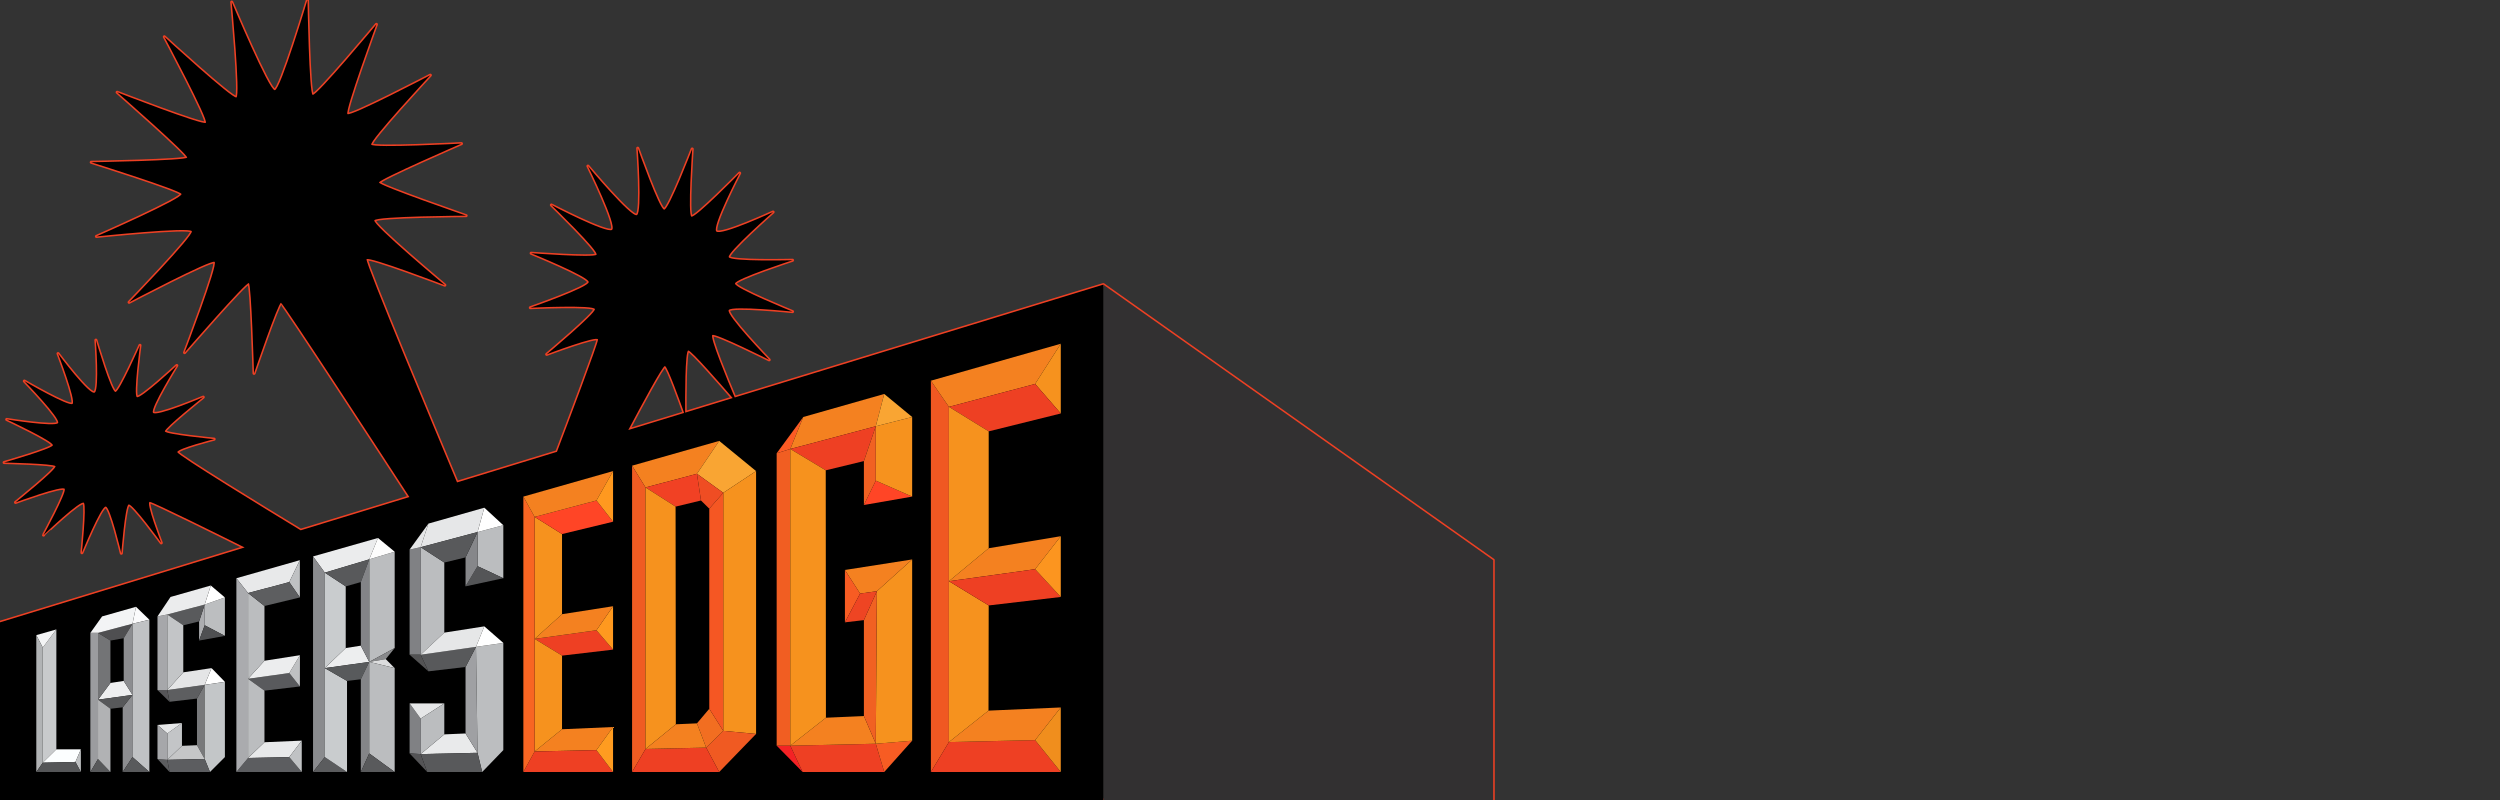 <?xml version="1.0" encoding="utf-8"?>
<!-- Generator: Adobe Illustrator 20.1.0, SVG Export Plug-In . SVG Version: 6.00 Build 0)  -->
<svg version="1.1" id="logos" xmlns="http://www.w3.org/2000/svg" xmlns:xlink="http://www.w3.org/1999/xlink" x="0px" y="0px"
	 viewBox="0 0 125 40" enable-background="new 0 0 125 40" xml:space="preserve">
<rect x="0" y="0" width="125" height="40" fill="#333333" stroke="none"/>
<g>
	<g>
		<g>
			
				<path fill="none" stroke="#EE4023" stroke-width="0.156" stroke-linecap="round" stroke-linejoin="round" stroke-miterlimit="10" d="
				M55.165,14.232l-18.428,5.641c-0.346-0.819-1.277-3.063-1.118-3.126c0.194-0.078,2.839,1.244,2.839,1.244
				s-2.177-2.255-2.022-2.489c0.156-0.233,3.189,0.078,3.189,0.078s-2.877-1.167-2.877-1.4c0-0.233,2.877-1.167,2.877-1.167
				s-3.111,0.078-3.189-0.156c-0.078-0.233,2.217-2.255,2.217-2.255s-2.605,1.205-2.839,0.972c-0.233-0.233,1.167-2.917,1.167-2.917
				s-2.217,2.255-2.411,2.177c-0.194-0.078,0.039-3.383,0.039-3.383s-1.167,3.033-1.4,3.033c-0.233,0-1.322-3.072-1.322-3.072
				s0.233,3.189-0.039,3.344c-0.272,0.156-2.45-2.45-2.45-2.45s1.478,2.994,1.205,3.189c-0.272,0.194-3.033-1.244-3.033-1.244
				s2.411,2.333,2.255,2.489c-0.156,0.156-3.266-0.078-3.266-0.078s2.877,1.167,2.877,1.439s-2.917,1.283-2.917,1.283
				s3.228-0.156,3.228,0.078s-2.411,2.255-2.411,2.255s2.566-0.972,2.566-0.739c0,0.19-1.5,4.157-2.054,5.613l-4.996,1.529
				c-0.986-2.35-4.615-11.026-4.525-11.16c0.104-0.156,3.914,1.296,3.914,1.296s-3.629-3.033-3.525-3.241
				c0.104-0.208,4.589-0.233,4.589-0.233S18.95,9.28,18.95,9.125c0-0.156,4.122-1.944,4.122-1.944s-4.407,0.234-4.511,0.053
				s2.955-3.474,2.955-3.474s-4.018,2.1-4.148,1.944c-0.13-0.156,1.452-4.485,1.452-4.485s-3.007,3.603-3.189,3.525
				C15.45,4.666,15.373,0,15.373,0s-1.348,4.485-1.633,4.511c-0.285,0.026-2.152-4.407-2.152-4.407s0.441,4.692,0.233,4.77
				C11.614,4.951,8.218,1.84,8.218,1.84s2.229,4.174,2.074,4.303c-0.156,0.13-4.433-1.529-4.433-1.529s3.552,3.111,3.5,3.266
				S4.563,8.114,4.563,8.114s4.381,1.374,4.511,1.581c0.13,0.208-4.251,2.126-4.251,2.126s4.692-0.492,4.77-0.259
				c0.078,0.233-3.137,3.552-3.137,3.552s4.096-2.152,4.277-2.022c0.181,0.13-1.504,4.537-1.504,4.537s3.085-3.552,3.214-3.474
				s0.259,4.511,0.259,4.511s1.218-3.552,1.348-3.525c0.116,0.023,5.349,8.065,6.419,9.712l-5.435,1.663
				c-1.702-1.034-6.169-3.763-6.169-3.91c0-0.181,1.841-0.648,1.841-0.648s-2.437-0.233-2.463-0.389
				c-0.026-0.156,1.918-1.711,1.918-1.711s-2.385,1.011-2.515,0.778c-0.13-0.233,1.192-2.359,1.192-2.359s-1.815,1.685-1.996,1.581
				c-0.181-0.104,0.156-2.592,0.156-2.592s-1.011,2.281-1.218,2.333c-0.208,0.052-0.985-2.592-0.985-2.592s0.181,2.411-0.052,2.618
				S2.903,17.68,2.903,17.68s0.907,2.359,0.726,2.515c-0.181,0.156-2.411-1.141-2.411-1.141s1.841,1.892,1.685,2.1
				s-2.566-0.181-2.566-0.181s2.385,1.115,2.307,1.296c-0.078,0.181-2.437,0.856-2.437,0.856s2.463,0.052,2.566,0.181
				c0.104,0.13-1.996,1.815-1.996,1.815s2.385-0.881,2.463-0.674c0.078,0.208-1.063,2.307-1.063,2.307S4.07,24.939,4.2,25.146
				c0.13,0.208-0.104,2.489-0.104,2.489s0.959-2.333,1.192-2.307c0.233,0.026,0.778,2.333,0.778,2.333s0.181-2.359,0.363-2.437
				c0.181-0.078,1.633,1.918,1.633,1.918s-0.804-2.074-0.57-2.048c0.194,0.022,3.603,1.713,4.739,2.279L0,31.117V40h55.165H74.66
				V28.008L55.165,14.232z M31.416,21.502c0.638-1.209,1.722-3.226,1.831-3.199c0.133,0.033,0.775,1.821,0.96,2.345L31.416,21.502z
				 M34.256,20.632c-0.005-0.653-0.012-3.108,0.157-3.108c0.156,0,1.645,1.71,2.222,2.379L34.256,20.632z"/>
		</g>
		<g>
			<polygon fill="#323031" points="55.165,14.232 55.165,40 74.66,40 74.66,28.008 			"/>
			<path d="M36.737,19.873c-0.346-0.819-1.277-3.063-1.118-3.126c0.194-0.078,2.839,1.244,2.839,1.244s-2.177-2.255-2.022-2.489
				c0.156-0.233,3.189,0.078,3.189,0.078s-2.877-1.167-2.877-1.4c0-0.233,2.877-1.167,2.877-1.167s-3.111,0.078-3.189-0.156
				c-0.078-0.233,2.217-2.255,2.217-2.255s-2.605,1.205-2.839,0.972c-0.233-0.233,1.167-2.917,1.167-2.917s-2.217,2.255-2.411,2.177
				c-0.194-0.078,0.039-3.383,0.039-3.383s-1.167,3.033-1.4,3.033c-0.233,0-1.322-3.072-1.322-3.072s0.233,3.189-0.039,3.344
				c-0.272,0.156-2.45-2.45-2.45-2.45s1.478,2.994,1.205,3.189c-0.272,0.194-3.033-1.244-3.033-1.244s2.411,2.333,2.255,2.489
				c-0.156,0.156-3.266-0.078-3.266-0.078s2.877,1.167,2.877,1.439s-2.917,1.283-2.917,1.283s3.228-0.156,3.228,0.078
				s-2.411,2.255-2.411,2.255s2.566-0.972,2.566-0.739c0,0.19-1.5,4.157-2.054,5.613l-4.996,1.529
				c-0.986-2.35-4.615-11.026-4.525-11.16c0.104-0.156,3.914,1.296,3.914,1.296s-3.629-3.033-3.525-3.241
				c0.104-0.208,4.589-0.233,4.589-0.233S18.95,9.28,18.95,9.125c0-0.156,4.122-1.944,4.122-1.944s-4.407,0.234-4.511,0.053
				s2.955-3.474,2.955-3.474s-4.018,2.1-4.148,1.944c-0.13-0.156,1.452-4.485,1.452-4.485s-3.007,3.603-3.189,3.525
				C15.45,4.666,15.373,0,15.373,0s-1.348,4.485-1.633,4.511c-0.285,0.026-2.152-4.407-2.152-4.407s0.441,4.692,0.233,4.77
				C11.614,4.951,8.218,1.84,8.218,1.84s2.229,4.174,2.074,4.303c-0.156,0.13-4.433-1.529-4.433-1.529s3.552,3.111,3.5,3.266
				S4.563,8.114,4.563,8.114s4.381,1.374,4.511,1.581c0.13,0.208-4.251,2.126-4.251,2.126s4.692-0.492,4.77-0.259
				c0.078,0.233-3.137,3.552-3.137,3.552s4.096-2.152,4.277-2.022c0.181,0.13-1.504,4.537-1.504,4.537s3.085-3.552,3.214-3.474
				s0.259,4.511,0.259,4.511s1.218-3.552,1.348-3.525c0.116,0.023,5.349,8.065,6.419,9.712l-5.435,1.663
				c-1.702-1.034-6.169-3.763-6.169-3.91c0-0.181,1.841-0.648,1.841-0.648s-2.437-0.233-2.463-0.389
				c-0.026-0.156,1.918-1.711,1.918-1.711s-2.385,1.011-2.515,0.778c-0.13-0.233,1.192-2.359,1.192-2.359s-1.815,1.685-1.996,1.581
				c-0.181-0.104,0.156-2.592,0.156-2.592s-1.011,2.281-1.218,2.333c-0.208,0.052-0.985-2.592-0.985-2.592s0.181,2.411-0.052,2.618
				S2.903,17.68,2.903,17.68s0.907,2.359,0.726,2.515c-0.181,0.156-2.411-1.141-2.411-1.141s1.841,1.892,1.685,2.1
				s-2.566-0.181-2.566-0.181s2.385,1.115,2.307,1.296c-0.078,0.181-2.437,0.856-2.437,0.856s2.463,0.052,2.566,0.181
				c0.104,0.13-1.996,1.815-1.996,1.815s2.385-0.881,2.463-0.674c0.078,0.208-1.063,2.307-1.063,2.307S4.07,24.939,4.2,25.146
				c0.13,0.208-0.104,2.489-0.104,2.489s0.959-2.333,1.192-2.307c0.233,0.026,0.778,2.333,0.778,2.333s0.181-2.359,0.363-2.437
				c0.181-0.078,1.633,1.918,1.633,1.918s-0.804-2.074-0.57-2.048c0.194,0.022,3.603,1.713,4.739,2.279L0,31.117V40h55.165V14.232
				L36.737,19.873z M34.414,17.524c0.156,0,1.645,1.71,2.222,2.379l-2.379,0.728C34.252,19.98,34.245,17.524,34.414,17.524z
				 M33.247,18.302c0.133,0.033,0.775,1.821,0.96,2.345l-2.792,0.854C32.054,20.293,33.138,18.275,33.247,18.302z"/>
			<g>
				<polygon fill="#F05822" points="47.445,20.342 46.544,19.035 46.545,38.6 47.445,37.104 				"/>
				<polygon fill="#F48120" points="51.756,19.196 53.039,17.187 46.544,19.035 47.445,20.342 				"/>
				<polygon fill="#EE4023" points="47.445,37.104 46.545,38.6 53.039,38.6 51.756,37.006 				"/>
				<polygon fill="#F6921E" points="53.039,20.674 53.039,17.187 51.756,19.196 				"/>
				<polygon fill="#EE4023" points="47.445,20.342 49.435,21.568 53.039,20.674 51.756,19.196 				"/>
				<polygon fill="#F48120" points="51.756,37.006 53.039,35.373 49.425,35.531 47.445,37.104 				"/>
				<polygon fill="#F48120" points="51.756,28.459 53.039,26.81 49.435,27.411 47.445,29.06 				"/>
				<polygon fill="#F6921E" points="47.445,20.342 47.445,37.104 49.425,35.531 49.435,30.272 47.445,29.06 49.435,27.411 
					49.435,21.568 				"/>
				<polygon fill="#EE4023" points="47.445,29.06 49.435,30.272 53.039,29.848 51.756,28.459 				"/>
				<polygon fill="#FC951F" points="53.039,29.848 53.039,26.81 51.756,28.459 				"/>
				<polygon fill="#F08E1D" points="53.039,38.6 53.039,35.373 51.756,37.006 				"/>
			</g>
			<g>
				<polygon fill="#F42225" points="38.833,37.284 40.13,38.6 39.514,37.284 				"/>
				<polygon fill="#F15E22" points="39.514,22.449 38.833,22.664 38.833,37.284 39.514,37.284 				"/>
				<polygon fill="#FC5B24" points="40.163,20.85 38.833,22.664 39.514,22.449 				"/>
				<polygon fill="#EE4023" points="39.514,37.284 40.13,38.6 44.212,38.6 43.789,37.187 				"/>
				<polygon fill="#FF4526" points="43.195,25.25 45.608,24.83 43.789,24.031 				"/>
				<polygon fill="#F48120" points="43.789,21.313 44.212,19.698 40.163,20.85 39.514,22.449 				"/>
				<polygon fill="#F6921E" points="43.789,24.031 45.608,24.83 45.608,20.85 43.789,21.313 				"/>
				<polygon fill="#F9A533" points="45.608,20.85 44.212,19.698 43.789,21.313 				"/>
				<polygon fill="#F75C23" points="44.212,38.6 45.608,37.035 43.789,37.187 				"/>
				<polygon fill="#F48120" points="43.789,37.187 43.195,35.803 41.296,35.886 39.514,37.284 				"/>
				<polygon fill="#EE4023" points="39.514,22.449 41.287,23.516 43.195,23.054 43.789,21.313 				"/>
				<polygon fill="#F6921E" points="43.789,37.187 45.608,37.035 45.608,27.972 43.844,29.561 				"/>
				<polygon fill="#F16122" points="43.789,24.031 43.789,21.313 43.195,23.054 43.195,25.25 				"/>
				<polygon fill="#F6921E" points="39.514,37.284 41.296,35.886 41.287,23.516 39.514,22.449 				"/>
				<polygon fill="#F48120" points="43.844,29.561 45.608,27.972 42.246,28.498 43.005,29.678 				"/>
				<polygon fill="#F75C23" points="42.246,28.498 42.246,31.117 43.005,29.678 				"/>
				<polygon fill="#F16122" points="43.844,29.561 43.195,31.006 43.195,35.803 43.789,37.187 				"/>
				<polygon fill="#EE4523" points="43.005,29.678 42.246,31.117 43.195,31.006 43.844,29.561 				"/>
			</g>
			<g>
				<polygon fill="#F48120" points="34.847,23.689 35.961,22.045 31.604,23.284 32.276,24.372 				"/>
				<polygon fill="#F9A533" points="36.163,24.64 37.804,23.554 35.961,22.045 34.847,23.689 				"/>
				<polygon fill="#F05C22" points="32.276,24.372 31.604,23.284 31.604,38.6 32.276,37.449 				"/>
				<polygon fill="#F6921E" points="36.163,24.64 36.163,36.544 37.804,36.696 37.804,23.554 				"/>
				<polygon fill="#F05A22" points="35.308,37.38 35.961,38.6 37.804,36.696 36.163,36.544 				"/>
				<polygon fill="#EE4023" points="32.276,37.449 31.604,38.6 35.961,38.6 35.308,37.38 				"/>
				<polygon fill="#F14124" points="35.049,25.024 34.847,23.689 32.276,24.372 33.779,25.331 				"/>
				<polygon fill="#F6921E" points="33.779,25.331 32.276,24.372 32.276,37.449 33.792,36.214 				"/>
				<polygon fill="#F26E21" points="34.847,36.168 35.308,37.38 36.163,36.544 35.464,35.438 				"/>
				<polygon fill="#EF4D23" points="35.049,25.024 35.464,25.434 36.163,24.64 34.847,23.689 				"/>
				<polygon fill="#F48120" points="33.792,36.214 32.276,37.449 35.308,37.38 34.847,36.168 				"/>
				<polygon fill="#F55723" points="35.464,35.438 36.163,36.544 36.163,24.64 35.464,25.434 				"/>
			</g>
			<g>
				<path fill="#F6921E" d="M26.731,31.944L26.731,31.944L26.731,31.944z"/>
				<polygon fill="#EE4023" points="26.731,31.944 26.731,31.944 28.102,32.781 30.653,32.481 29.824,31.513 				"/>
				<polygon fill="#FF991F" points="30.653,32.481 30.653,30.311 29.824,31.513 				"/>
				<path fill="#F6921E" d="M26.731,31.944L26.731,31.944L26.731,31.944z"/>
				<polygon fill="#F48120" points="29.822,37.505 30.653,36.351 28.101,36.462 26.731,37.575 				"/>
				<polygon fill="#F48120" points="26.731,31.944 29.824,31.513 30.653,30.311 28.101,30.71 				"/>
				<polygon fill="#F6921E" points="26.731,37.575 28.101,36.462 28.102,32.781 26.731,31.944 				"/>
				<polygon fill="#F6921E" points="26.731,31.944 28.101,30.71 28.101,26.703 26.731,25.845 				"/>
				<polygon fill="#EE4023" points="26.731,37.575 26.168,38.6 30.653,38.6 29.822,37.505 				"/>
				<polygon fill="#FF9C20" points="29.822,37.505 30.653,38.6 30.653,36.351 				"/>
				<polygon fill="#F86522" points="26.731,31.944 26.731,31.944 26.731,31.944 26.731,25.845 26.168,24.83 26.168,38.6 
					26.731,37.575 				"/>
				<polygon fill="#FF4526" points="26.731,25.845 28.101,26.703 30.653,26.086 29.824,25.024 				"/>
				<polygon fill="#F48120" points="29.824,25.024 30.653,23.554 26.168,24.83 26.731,25.845 				"/>
				<polygon fill="#FF991F" points="30.653,26.086 30.653,23.554 29.824,25.024 				"/>
			</g>
			<g>
				<polygon fill="#808184" points="21.032,27.359 20.48,27.479 20.48,32.738 21.032,32.738 				"/>
				<polygon fill="#E5E6E7" points="21.421,26.18 20.48,27.479 21.032,27.359 				"/>
				<polygon fill="#535354" points="20.48,32.738 21.421,33.567 21.032,32.738 				"/>
				<polygon fill="#E9EAEB" points="23.877,37.64 23.277,36.673 22.215,36.719 21.032,37.704 				"/>
				<polygon fill="#9FA0A3" points="23.8,32.343 23.277,33.349 23.277,36.673 23.877,37.64 				"/>
				<polygon fill="#58595B" points="23.8,32.343 21.032,32.738 21.421,33.567 23.277,33.349 				"/>
				<polygon fill="#BBBDBF" points="23.877,28.309 25.166,28.911 25.166,26.261 23.877,26.603 				"/>
				<polygon fill="#545557" points="23.277,29.318 25.166,28.911 23.877,28.309 				"/>
				<polygon fill="#FFFFFF" points="23.877,26.603 25.166,26.261 24.216,25.385 				"/>
				<polygon fill="#E6E7E8" points="23.877,26.603 23.877,26.603 24.216,25.385 21.421,26.18 21.032,27.359 				"/>
				<path fill="none" d="M23.877,26.603L23.877,26.603L23.877,26.603z"/>
				<polygon fill="#BBBDBF" points="21.032,32.738 22.215,31.631 22.215,28.127 21.032,27.359 				"/>
				<polygon fill="#BCBEC0" points="23.8,32.343 23.877,37.64 24.109,38.6 25.166,37.505 25.166,32.147 				"/>
				<polygon fill="#E6E7E8" points="23.8,32.343 24.216,31.318 22.215,31.631 21.032,32.738 				"/>
				<polygon fill="#FFFFFF" points="25.166,32.147 24.216,31.318 23.8,32.343 				"/>
				<polygon fill="#86878A" points="23.877,28.309 23.877,26.603 23.877,26.603 23.277,27.87 23.277,29.318 				"/>
				<polygon fill="#58595B" points="21.032,27.359 22.215,28.127 23.277,27.87 23.877,26.603 				"/>
				<polygon fill="#58595B" points="21.032,37.704 21.361,38.6 24.109,38.6 23.877,37.64 				"/>
				<polygon fill="#808184" points="21.032,35.93 20.48,35.169 20.48,37.672 21.032,37.704 				"/>
				<polygon fill="#E6E7E8" points="22.215,35.169 20.48,35.169 21.032,35.93 				"/>
				<polygon fill="#BBBDBF" points="21.032,37.704 22.215,36.719 22.215,35.169 21.032,35.93 				"/>
				<polygon fill="#545456" points="20.48,37.672 21.361,38.6 21.032,37.704 				"/>
			</g>
			<g>
				<polygon fill="#EBECED" points="18.462,27.967 18.899,26.898 15.652,27.821 16.24,28.632 				"/>
				<polygon fill="#8A8B8E" points="16.24,28.632 15.652,27.821 15.652,38.6 16.24,37.854 				"/>
				<polygon fill="#5B5C5E" points="15.652,38.6 17.351,38.6 16.24,37.854 				"/>
				<polygon fill="#BBBDBF" points="18.462,27.967 18.462,33.095 19.734,32.402 19.734,27.586 				"/>
				<polygon fill="#EDEEEF" points="17.286,32.402 16.24,33.405 18.462,33.095 18.041,32.284 				"/>
				<polygon fill="#C9CCCE" points="17.286,32.402 17.286,29.318 16.24,28.632 16.24,37.854 17.351,38.6 17.351,34.046 
					16.24,33.405 				"/>
				<polygon fill="#FDFDFD" points="19.734,27.586 18.899,26.898 18.462,27.967 				"/>
				<polygon fill="#585A5C" points="16.24,33.405 17.351,34.046 18.041,33.965 18.462,33.095 				"/>
				<polygon fill="#88898B" points="18.462,33.095 19.287,32.955 19.734,32.402 				"/>
				<polygon fill="#DCDDDE" points="19.734,33.405 19.287,32.955 18.462,33.095 				"/>
				<polygon fill="#848588" points="18.462,33.095 18.041,33.965 18.041,38.6 18.462,37.672 				"/>
				<polygon fill="#BBBDBF" points="18.462,37.672 19.734,38.6 19.734,33.405 18.462,33.095 				"/>
				<polygon fill="#595A5C" points="18.041,38.6 19.734,38.6 18.462,37.672 				"/>
			</g>
			<g>
				<polygon fill="#58595B" points="18.462,27.967 16.24,28.632 17.286,29.318 18.041,29.104 				"/>
				<polygon fill="#838487" points="18.041,29.104 18.041,32.284 18.462,33.095 18.462,27.967 				"/>
			</g>
			<g>
				<path fill="none" d="M12.403,33.939L12.403,33.939L12.403,33.939z"/>
				<polygon fill="#595A5D" points="12.403,33.939 12.403,33.94 13.223,34.532 14.994,34.323 14.463,33.652 				"/>
				<polygon fill="#BFC1C3" points="14.994,34.323 14.998,32.76 14.463,33.652 				"/>
				<path fill="none" d="M12.403,33.939L12.403,33.939L12.403,33.939z"/>
				<polygon fill="#ECEDEE" points="12.403,33.939 14.463,33.652 14.998,32.76 13.223,33.037 				"/>
				<polygon fill="#E8E9EA" points="14.463,37.854 15.088,37.031 13.223,37.112 12.403,37.9 				"/>
				<polygon fill="#BBBDBF" points="12.403,37.9 13.223,37.112 13.223,34.532 12.403,33.94 				"/>
				<polygon fill="#E8E9EA" points="14.463,29.104 14.994,28.008 11.819,28.911 12.403,29.652 				"/>
				<polygon fill="#5C5D60" points="12.403,37.9 11.819,38.6 15.088,38.6 14.463,37.854 				"/>
				<polygon fill="#BBBDBF" points="12.403,33.939 13.223,33.037 13.223,30.3 12.403,29.652 				"/>
				<polygon fill="#C0C2C4" points="14.463,37.854 15.088,38.6 15.088,37.031 				"/>
				<polygon fill="#AAABAE" points="12.403,33.94 12.403,33.939 12.403,33.939 12.403,29.652 11.819,28.911 11.819,38.6 
					12.403,37.9 				"/>
				<polygon fill="#BFC1C3" points="14.994,29.872 14.994,28.008 14.463,29.104 				"/>
				<polygon fill="#5D5E60" points="12.403,29.652 13.223,30.3 14.994,29.872 14.463,29.104 				"/>
			</g>
			<g>
				<polygon fill="#5D5E60" points="8.365,34.502 8.476,35.09 9.849,34.928 10.234,34.242 				"/>
				<polygon fill="#78797B" points="10.234,34.242 9.849,34.928 9.849,37.26 10.234,37.95 				"/>
				<polygon fill="#C5C6C7" points="10.234,37.95 9.849,37.26 9.098,37.292 8.365,37.992 				"/>
				<polygon fill="#C3C5C7" points="8.365,37.992 9.098,37.292 9.098,36.151 8.365,36.673 				"/>
				<polygon fill="#565658" points="7.874,34.502 8.476,35.09 8.365,34.502 				"/>
				<polygon fill="#E6E7E8" points="9.098,36.151 7.874,36.248 8.365,36.673 				"/>
				<polygon fill="#FFFFFF" points="11.245,34.092 10.577,33.405 10.234,34.242 				"/>
				<polygon fill="#E4E5E6" points="10.234,34.242 10.577,33.405 9.164,33.616 8.365,34.502 				"/>
				<polygon fill="#C3C6C8" points="10.234,37.95 10.499,38.6 11.245,37.854 11.245,34.092 10.234,34.242 				"/>
				<polygon fill="#5C5D5F" points="7.874,37.95 8.477,38.6 8.365,37.992 				"/>
				<polygon fill="#A6A7AA" points="8.365,36.673 7.874,36.248 7.874,37.95 8.365,37.992 				"/>
				<polygon fill="#5C5D60" points="8.365,37.992 8.477,38.6 10.499,38.6 10.234,37.95 				"/>
			</g>
			<polygon fill="#A6A7AA" points="7.874,34.502 8.365,34.502 8.365,30.725 7.874,30.821 			"/>
			<g>
				<polygon fill="#ACADB0" points="10.234,30.228 9.955,31.071 9.955,32.028 10.234,31.264 				"/>
				<polygon fill="#595A5C" points="8.365,30.725 9.164,31.264 9.955,31.071 10.234,30.228 				"/>
				<polygon fill="#BCBEC0" points="10.234,30.228 10.234,31.264 11.245,31.795 11.245,29.872 				"/>
				<polygon fill="#4F5052" points="9.955,32.028 11.245,31.795 10.234,31.264 				"/>
				<polygon fill="#FFFFFF" points="11.245,29.872 10.54,29.275 10.234,30.228 				"/>
				<polygon fill="#C3C5C7" points="8.365,34.502 9.164,33.616 9.164,31.264 8.365,30.725 				"/>
				<polygon fill="#EBECED" points="10.54,29.275 8.526,29.848 7.874,30.821 8.365,30.725 10.234,30.228 				"/>
			</g>
			<g>
				<polygon fill="#4F4F51" points="5.522,32.028 6.185,31.912 6.625,31.187 4.901,31.645 				"/>
				<polygon fill="#EEEFF0" points="5.522,34.148 4.901,34.984 6.625,34.744 6.625,34.744 6.185,34.046 				"/>
				<polygon fill="#737476" points="5.522,32.028 4.901,31.645 4.901,34.984 5.522,34.148 				"/>
				<polygon fill="#8C8D90" points="6.185,34.046 6.625,34.744 6.625,31.187 6.185,31.912 				"/>
				<polygon fill="#FBFBFC" points="7.469,30.986 6.8,30.339 6.625,31.187 				"/>
				<path fill="none" d="M6.625,34.744L6.625,34.744L6.625,34.744z"/>
				<path fill="none" d="M6.625,34.744L6.625,34.744L6.625,34.744z"/>
				<polygon fill="#F3F4F5" points="6.625,31.187 6.8,30.339 5.104,30.821 4.518,31.645 4.901,31.645 				"/>
				<polygon fill="#9B9C9F" points="4.901,34.984 4.901,31.645 4.518,31.645 4.518,38.6 4.901,37.95 				"/>
				<polygon fill="#8C8D90" points="6.625,34.744 6.135,35.366 6.135,38.6 6.625,37.854 				"/>
				<polygon fill="#C0C2C4" points="6.625,31.187 6.625,34.744 6.625,34.744 6.625,34.744 6.625,37.854 7.469,38.6 7.469,30.986 
									"/>
				<polygon fill="#595A5C" points="6.135,38.6 7.469,38.6 6.625,37.854 				"/>
				<polygon fill="#58595B" points="4.518,38.6 5.522,38.6 4.901,37.95 				"/>
				<polygon fill="#57585A" points="6.625,34.744 4.901,34.984 5.522,35.438 6.135,35.366 				"/>
				<polygon fill="#B1B2B4" points="4.901,37.95 5.522,38.6 5.522,35.438 4.901,34.984 				"/>
			</g>
			<g>
				<polygon fill="#C8CACC" points="2.139,38.134 2.818,37.466 2.818,31.471 2.139,32.379 				"/>
				<polygon fill="#FCFEFF" points="3.771,38.097 4.044,37.466 2.818,37.466 2.139,38.134 				"/>
				<polygon fill="#F3F4F5" points="2.818,31.471 1.815,31.756 2.139,32.379 				"/>
				<polygon fill="#BEC0C2" points="3.771,38.097 4.044,38.6 4.044,37.466 				"/>
				<polygon fill="#B1B3B5" points="2.139,32.379 1.815,31.756 1.815,38.6 2.139,38.134 				"/>
				<polygon fill="#555658" points="2.139,38.134 1.815,38.6 4.044,38.6 3.771,38.097 				"/>
			</g>
		</g>
	</g>
	<rect x="0" y="0" fill="none" width="125" height="40"/>
</g>
</svg>
